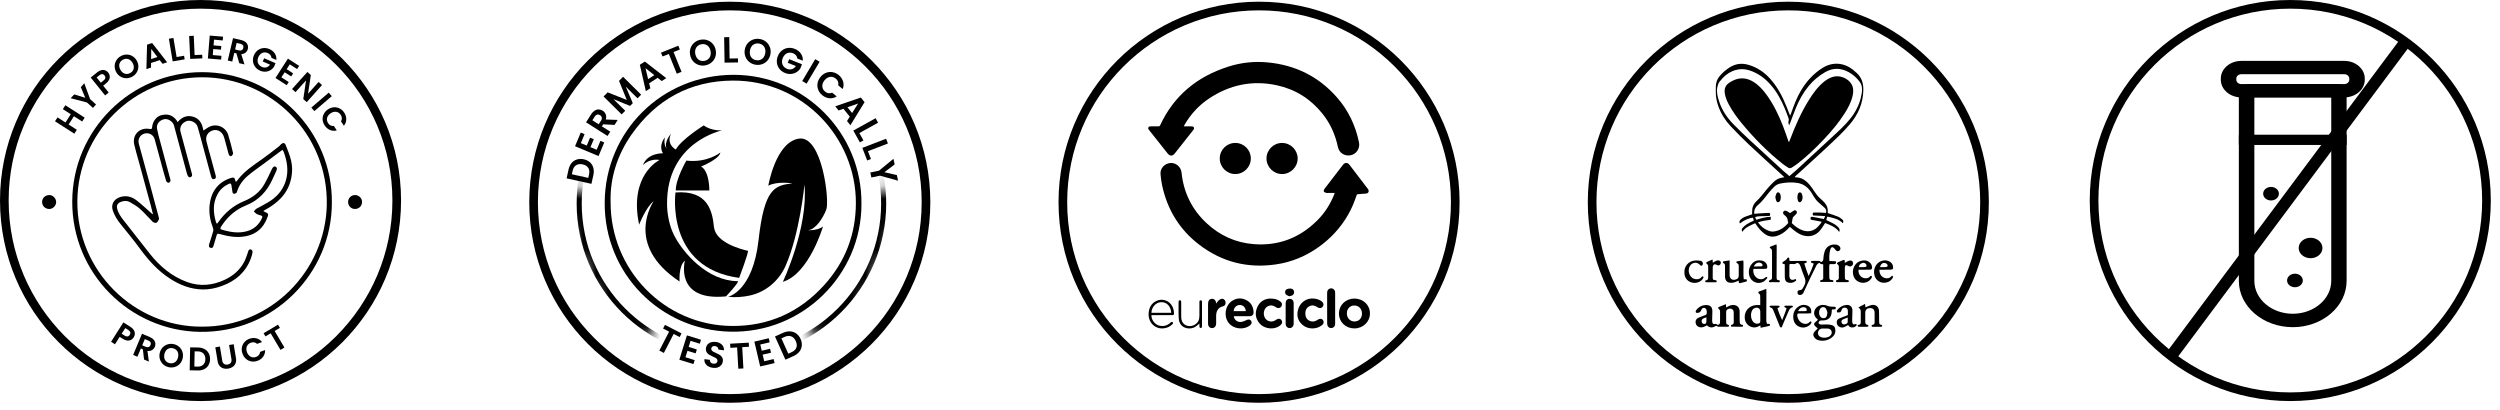 <svg width="195" height="32" viewBox="0 0 195 32" fill="none" xmlns="http://www.w3.org/2000/svg">
<path d="M113.51 15.774C113.51 24.226 106.659 31.078 98.207 31.078C89.755 31.078 82.903 24.226 82.903 15.774C82.903 7.322 89.755 0.47 98.207 0.47C106.659 0.47 113.51 7.322 113.51 15.774Z" stroke="black" stroke-width="0.675"/>
<path d="M104.091 15.051C103.924 15.051 103.761 15.051 103.599 15.051C103.555 15.051 103.508 15.062 103.469 15.049C103.394 15.024 103.287 15.002 103.261 14.948C103.235 14.893 103.27 14.783 103.315 14.725C103.79 14.097 104.271 13.474 104.753 12.853C104.898 12.664 105.113 12.663 105.257 12.853C105.737 13.476 106.213 14.103 106.69 14.729C106.748 14.804 106.781 14.89 106.738 14.983C106.694 15.077 106.605 15.095 106.51 15.101C106.307 15.114 106.104 15.126 105.902 15.148C105.87 15.151 105.824 15.194 105.814 15.227C105.643 15.757 105.429 16.267 105.151 16.75C104.577 17.75 103.815 18.581 102.88 19.252C101.87 19.977 100.748 20.446 99.519 20.624C97.318 20.945 95.313 20.44 93.545 19.09C92.007 17.915 91.052 16.355 90.646 14.462C90.586 14.18 90.55 13.89 90.522 13.602C90.476 13.148 90.818 12.758 91.286 12.714C91.711 12.675 92.116 13.016 92.16 13.452C92.317 15.011 92.964 16.333 94.107 17.401C95.142 18.369 96.375 18.931 97.791 19.042C99.717 19.193 101.365 18.561 102.734 17.205C103.324 16.622 103.762 15.933 104.07 15.162C104.08 15.138 104.088 15.115 104.096 15.091C104.098 15.085 104.096 15.076 104.094 15.053L104.091 15.051Z" fill="black"/>
<path d="M92.334 9.855C92.53 9.855 92.704 9.853 92.878 9.855C92.971 9.856 93.079 9.849 93.127 9.949C93.171 10.042 93.096 10.114 93.043 10.182C92.575 10.777 92.106 11.373 91.634 11.967C91.453 12.195 91.25 12.191 91.068 11.962C90.599 11.371 90.13 10.78 89.663 10.188C89.606 10.116 89.52 10.04 89.573 9.939C89.623 9.843 89.734 9.856 89.827 9.855C90.008 9.853 90.19 9.852 90.371 9.855C90.428 9.855 90.459 9.842 90.486 9.784C91.566 7.442 93.394 5.964 95.822 5.193C96.819 4.876 97.845 4.769 98.885 4.868C101.031 5.073 102.843 5.96 104.272 7.585C105.168 8.603 105.734 9.789 106.004 11.117C106.095 11.571 105.795 12.024 105.354 12.11C104.881 12.202 104.451 11.929 104.355 11.464C104.157 10.511 103.771 9.645 103.164 8.883C102.235 7.716 101.038 6.962 99.583 6.649C97.694 6.242 95.939 6.607 94.332 7.667C93.53 8.196 92.887 8.885 92.405 9.72C92.384 9.756 92.365 9.795 92.334 9.853V9.855Z" fill="black"/>
<path d="M100.002 11.15C100.669 11.15 101.214 11.693 101.218 12.36C101.221 13.021 100.667 13.577 100.006 13.576C99.334 13.576 98.783 13.027 98.787 12.358C98.789 11.691 99.334 11.149 100.002 11.149V11.15Z" fill="black"/>
<path d="M97.564 12.36C97.564 13.03 97.023 13.574 96.356 13.575C95.684 13.577 95.14 13.031 95.141 12.356C95.142 11.687 95.685 11.147 96.355 11.149C97.026 11.15 97.564 11.69 97.564 12.36V12.36Z" fill="black"/>
<path d="M104.437 24.456C104.437 23.797 104.962 23.289 105.642 23.289C106.329 23.288 106.856 23.791 106.857 24.447C106.857 25.102 106.317 25.62 105.636 25.617C104.957 25.614 104.437 25.112 104.437 24.456V24.456ZM106.234 24.461C106.236 24.099 105.986 23.83 105.645 23.829C105.299 23.827 105.056 24.079 105.055 24.442C105.054 24.802 105.308 25.073 105.646 25.076C105.992 25.078 106.233 24.826 106.234 24.461V24.461Z" fill="black"/>
<path d="M96.235 24.663C96.267 24.956 96.533 25.156 96.837 25.108C96.965 25.088 97.093 25.035 97.21 24.973C97.358 24.895 97.499 24.898 97.579 25.011C97.665 25.133 97.634 25.276 97.498 25.381C96.993 25.766 96.199 25.667 95.826 25.173C95.438 24.66 95.554 23.852 96.08 23.484C96.437 23.235 96.83 23.213 97.215 23.409C97.591 23.6 97.761 23.935 97.779 24.349C97.788 24.545 97.668 24.662 97.472 24.662C97.102 24.664 96.732 24.662 96.362 24.662C96.322 24.662 96.283 24.662 96.236 24.662L96.235 24.663ZM97.174 24.268C97.15 23.975 96.966 23.79 96.705 23.79C96.445 23.79 96.248 23.984 96.224 24.268H97.173H97.174Z" fill="black"/>
<path d="M99.08 23.286C99.421 23.29 99.677 23.352 99.891 23.538C99.978 23.612 100.012 23.707 99.982 23.821C99.953 23.929 99.881 23.996 99.775 24.022C99.672 24.048 99.584 24.009 99.501 23.949C99.32 23.82 99.124 23.782 98.916 23.874C98.613 24.006 98.486 24.428 98.645 24.755C98.791 25.056 99.144 25.164 99.451 25C99.498 24.974 99.542 24.941 99.588 24.912C99.718 24.83 99.863 24.85 99.949 24.962C100.036 25.076 100.023 25.217 99.915 25.325C99.492 25.746 98.676 25.709 98.258 25.236C97.926 24.861 97.867 24.424 98.064 23.968C98.266 23.504 98.651 23.3 99.082 23.285L99.08 23.286Z" fill="black"/>
<path d="M101.197 24.551C101.197 23.717 101.834 23.182 102.569 23.298C102.759 23.328 102.935 23.387 103.089 23.504C103.236 23.615 103.273 23.783 103.177 23.912C103.075 24.05 102.908 24.07 102.755 23.961C102.556 23.819 102.343 23.774 102.122 23.891C101.891 24.012 101.808 24.228 101.816 24.474C101.823 24.722 101.922 24.929 102.164 25.031C102.392 25.127 102.602 25.072 102.799 24.932C102.987 24.797 103.211 24.881 103.241 25.094C103.259 25.222 103.186 25.307 103.094 25.379C102.69 25.695 102.062 25.698 101.652 25.385C101.346 25.151 101.204 24.835 101.197 24.551V24.551Z" fill="black"/>
<path d="M104.142 24.047C104.142 24.456 104.143 24.866 104.141 25.276C104.141 25.419 104.057 25.531 103.929 25.573C103.801 25.616 103.659 25.579 103.583 25.461C103.544 25.402 103.519 25.321 103.519 25.249C103.514 24.444 103.514 23.639 103.516 22.834C103.516 22.634 103.656 22.489 103.833 22.491C104.014 22.493 104.141 22.636 104.142 22.839C104.142 23.242 104.142 23.645 104.142 24.047V24.047Z" fill="black"/>
<path d="M94.868 23.68C94.924 23.599 94.957 23.526 95.01 23.477C95.079 23.412 95.159 23.341 95.246 23.316C95.406 23.27 95.547 23.369 95.587 23.523C95.63 23.691 95.553 23.857 95.388 23.893C94.987 23.981 94.862 24.311 94.859 24.63C94.857 24.833 94.86 25.036 94.859 25.239C94.857 25.448 94.723 25.594 94.539 25.592C94.357 25.589 94.229 25.447 94.228 25.242C94.227 24.727 94.228 24.212 94.228 23.696C94.228 23.462 94.335 23.32 94.519 23.308C94.713 23.296 94.836 23.419 94.869 23.68H94.868Z" fill="black"/>
<path d="M89.817 24.583C89.783 24.931 90.092 25.331 90.443 25.404C90.768 25.473 91.052 25.392 91.298 25.169C91.306 25.161 91.313 25.154 91.322 25.146C91.371 25.102 91.424 25.087 91.474 25.142C91.523 25.195 91.495 25.242 91.453 25.284C91.247 25.49 90.999 25.602 90.707 25.617C90.023 25.651 89.496 25.074 89.603 24.322C89.66 23.914 89.867 23.599 90.262 23.447C90.829 23.23 91.407 23.564 91.544 24.179C91.561 24.26 91.57 24.343 91.575 24.427C91.584 24.549 91.552 24.582 91.425 24.582C90.932 24.584 90.438 24.582 89.945 24.582C89.902 24.582 89.859 24.582 89.817 24.582L89.817 24.583ZM91.353 24.397C91.339 23.96 91.057 23.55 90.563 23.569C90.14 23.586 89.818 23.984 89.814 24.397H91.353V24.397Z" fill="black"/>
<path d="M100.281 24.45C100.281 24.182 100.28 23.914 100.281 23.646C100.283 23.443 100.402 23.31 100.584 23.307C100.769 23.303 100.905 23.438 100.906 23.64C100.909 24.179 100.909 24.719 100.906 25.259C100.905 25.45 100.764 25.593 100.59 25.59C100.413 25.589 100.282 25.447 100.281 25.253C100.28 24.985 100.281 24.717 100.281 24.449V24.45Z" fill="black"/>
<path d="M93.556 25.236C93.418 25.341 93.296 25.473 93.144 25.542C92.7 25.742 91.998 25.581 91.945 24.861C91.913 24.421 91.933 23.976 91.93 23.534C91.93 23.469 91.958 23.418 92.034 23.422C92.114 23.425 92.133 23.482 92.133 23.55C92.133 23.946 92.129 24.341 92.135 24.737C92.138 24.967 92.207 25.173 92.405 25.314C92.81 25.603 93.436 25.354 93.531 24.866C93.546 24.788 93.554 24.708 93.554 24.628C93.556 24.273 93.555 23.918 93.554 23.562C93.554 23.492 93.563 23.424 93.652 23.423C93.739 23.421 93.757 23.485 93.757 23.558C93.757 24.189 93.757 24.82 93.757 25.451C93.757 25.518 93.743 25.581 93.66 25.581C93.575 25.581 93.554 25.521 93.555 25.447C93.556 25.371 93.555 25.296 93.555 25.237L93.556 25.236Z" fill="black"/>
<path d="M100.583 23.118C100.495 23.074 100.393 23.046 100.322 22.983C100.184 22.862 100.217 22.63 100.383 22.553C100.47 22.513 100.578 22.501 100.675 22.507C100.826 22.516 100.93 22.628 100.94 22.762C100.951 22.918 100.872 23.029 100.712 23.074C100.674 23.084 100.635 23.089 100.595 23.097L100.582 23.118H100.583Z" fill="black"/>
<path d="M154.793 15.774C154.793 24.226 147.941 31.078 139.489 31.078C131.037 31.078 124.186 24.226 124.186 15.774C124.186 7.322 131.037 0.47 139.489 0.47C147.941 0.47 154.793 7.322 154.793 15.774Z" stroke="black" stroke-width="0.675"/>
<path d="M134.035 8.299C134.245 8.89 134.579 9.407 135.006 9.859C135.462 10.341 135.927 10.816 136.41 11.271C137.235 12.048 138.077 12.806 138.912 13.572C138.997 13.651 139.082 13.73 139.181 13.821C139.116 13.835 139.077 13.846 139.037 13.851C138.766 13.88 138.538 14.004 138.348 14.19C138.146 14.389 137.945 14.594 137.768 14.815C137.523 15.12 137.288 15.431 136.999 15.7C136.767 15.916 136.656 16.194 136.667 16.515C136.669 16.585 136.667 16.653 136.667 16.715C136.476 16.78 136.308 16.834 136.142 16.897C135.991 16.954 135.855 17.036 135.744 17.157C135.668 17.24 135.66 17.327 135.71 17.43C136.045 17.168 136.446 16.992 136.73 16.984C136.754 17.056 136.779 17.132 136.802 17.2C136.596 17.306 136.406 17.391 136.231 17.501C136.114 17.576 136.01 17.679 135.916 17.785C135.845 17.865 135.832 17.968 135.905 18.08C136.151 17.709 136.54 17.585 136.903 17.408C136.951 17.478 136.989 17.531 137.025 17.584C137.186 17.821 137.375 18.033 137.602 18.21C137.908 18.451 138.245 18.521 138.62 18.396C138.925 18.295 139.185 18.124 139.409 17.897C139.474 17.831 139.539 17.765 139.61 17.694C139.666 17.742 139.71 17.781 139.755 17.819C140.001 18.024 140.249 18.226 140.558 18.336C141.1 18.527 141.598 18.398 141.948 17.996C142.075 17.85 142.172 17.677 142.282 17.516C142.308 17.478 142.332 17.439 142.362 17.393C142.772 17.56 143.184 17.703 143.459 18.093C143.521 17.946 143.486 17.847 143.41 17.754C143.279 17.594 143.107 17.49 142.927 17.397C142.77 17.316 142.611 17.241 142.447 17.162C142.475 17.07 142.501 16.987 142.53 16.895C142.975 16.992 143.41 17.075 143.747 17.411C143.804 17.286 143.787 17.189 143.701 17.12C143.596 17.036 143.486 16.948 143.363 16.898C143.111 16.795 142.85 16.716 142.566 16.617C142.566 16.579 142.563 16.531 142.566 16.485C142.582 16.22 142.484 15.996 142.312 15.804C142.212 15.694 142.104 15.592 141.993 15.494C141.814 15.336 141.665 15.155 141.536 14.953C141.409 14.754 141.272 14.558 141.118 14.378C140.887 14.107 140.606 13.901 140.24 13.846C140.16 13.834 140.08 13.829 139.976 13.819C140.018 13.772 140.042 13.741 140.071 13.715C140.894 12.962 141.723 12.216 142.537 11.455C143.139 10.892 143.744 10.332 144.281 9.702C144.939 8.931 145.321 8.057 145.34 7.033C145.35 6.518 145.222 6.058 144.831 5.699C144.731 5.607 144.63 5.514 144.523 5.431C143.796 4.869 142.927 4.818 142.165 5.293C141.445 5.743 140.895 6.357 140.465 7.081C140.14 7.629 139.922 8.225 139.711 8.824C139.689 8.885 139.663 8.945 139.63 9.028C139.52 8.749 139.425 8.5 139.325 8.254C139.012 7.479 138.621 6.75 138.056 6.126C137.601 5.624 137.058 5.258 136.402 5.063C135.87 4.905 135.372 4.961 134.903 5.263C134.607 5.454 134.341 5.681 134.118 5.954C133.927 6.186 133.842 6.462 133.833 6.761C133.828 6.909 133.831 7.058 133.832 7.206C133.833 7.583 133.909 7.947 134.036 8.301L134.035 8.299ZM140.211 14.268C140.703 14.353 141.048 14.638 141.305 15.049C141.415 15.225 141.512 15.411 141.641 15.572C141.762 15.723 141.916 15.847 142.058 15.979C142.149 16.064 142.252 16.137 142.337 16.226C142.437 16.33 142.475 16.456 142.424 16.606C142.242 16.595 142.066 16.582 141.889 16.575C141.777 16.57 141.664 16.571 141.551 16.575C141.374 16.582 141.362 16.605 141.417 16.805C141.72 16.82 142.026 16.836 142.367 16.854C142.323 16.948 142.292 17.014 142.257 17.089C142.105 17.056 141.963 17.023 141.82 16.995C141.68 16.967 141.541 16.944 141.401 16.92C141.244 16.893 141.208 16.928 141.226 17.085C141.228 17.102 141.241 17.117 141.25 17.137C141.521 17.187 141.793 17.239 142.086 17.294C142.058 17.351 142.049 17.391 142.024 17.418C141.898 17.558 141.786 17.72 141.636 17.829C141.33 18.054 140.983 18.089 140.621 17.971C140.279 17.859 140.008 17.643 139.758 17.401C139.781 17.266 139.797 17.137 139.827 17.012C139.838 16.966 139.876 16.923 139.909 16.886C139.976 16.812 140.059 16.751 140.118 16.671C140.179 16.587 140.167 16.5 140.109 16.443C140.041 16.375 139.967 16.396 139.897 16.437C139.806 16.492 139.72 16.554 139.62 16.621C139.556 16.579 139.486 16.526 139.411 16.483C139.285 16.413 139.173 16.418 139.117 16.49C139.052 16.575 139.064 16.691 139.191 16.782C139.353 16.898 139.441 17.037 139.445 17.234C139.446 17.28 139.471 17.325 139.488 17.383C139.177 17.755 138.797 18.023 138.294 18.063C138.17 18.073 138.034 18.032 137.915 17.985C137.593 17.858 137.339 17.642 137.118 17.344C137.446 17.23 137.771 17.187 138.112 17.142C138.115 17.068 138.119 17.001 138.123 16.91C137.727 16.92 137.366 17.023 136.992 17.142C136.962 17.079 136.931 17.017 136.897 16.947C137.01 16.882 137.128 16.874 137.242 16.868C137.455 16.856 137.669 16.857 137.882 16.85C137.939 16.849 137.997 16.842 138.049 16.839C138.095 16.628 138.085 16.601 137.901 16.607C137.593 16.617 137.287 16.643 136.98 16.664C136.934 16.666 136.889 16.676 136.833 16.684C136.81 16.494 136.847 16.331 136.948 16.185C136.991 16.122 137.041 16.06 137.099 16.011C137.439 15.727 137.7 15.375 137.969 15.027C138.092 14.869 138.236 14.726 138.375 14.58C138.514 14.434 138.691 14.347 138.886 14.31C139.325 14.227 139.766 14.194 140.212 14.27L140.211 14.268ZM133.951 6.796C133.982 6.654 134.026 6.501 134.113 6.389C134.431 5.973 134.818 5.637 135.331 5.476C135.699 5.361 136.067 5.367 136.434 5.482C137.118 5.696 137.67 6.103 138.133 6.639C138.603 7.183 138.94 7.808 139.216 8.468C139.317 8.708 139.404 8.954 139.498 9.198C139.526 9.27 139.536 9.34 139.512 9.42C139.481 9.528 139.495 9.64 139.551 9.772C139.585 9.696 139.611 9.645 139.632 9.592C139.779 9.204 139.919 8.813 140.075 8.429C140.331 7.799 140.66 7.21 141.097 6.686C141.449 6.264 141.867 5.918 142.343 5.638C142.964 5.272 143.581 5.29 144.202 5.628C144.536 5.81 144.811 6.063 145.041 6.361C145.248 6.626 145.269 6.942 145.219 7.261C145.127 7.848 144.917 8.392 144.588 8.89C144.225 9.442 143.759 9.897 143.281 10.342C142.231 11.321 141.174 12.293 140.118 13.266C139.944 13.425 139.76 13.574 139.571 13.736C139.402 13.591 139.237 13.457 139.08 13.314C138.227 12.532 137.373 11.752 136.525 10.965C136.082 10.553 135.642 10.137 135.22 9.704C134.71 9.181 134.303 8.586 134.081 7.879C133.97 7.526 133.872 7.169 133.951 6.797V6.796Z" fill="black"/>
<path d="M142.785 19.395C142.854 19.259 142.938 19.242 143.051 19.349C143.107 19.401 143.15 19.467 143.201 19.524C143.279 19.61 143.379 19.618 143.47 19.549C143.575 19.47 143.584 19.328 143.489 19.22C143.401 19.121 143.284 19.083 143.156 19.073C142.765 19.045 142.439 19.248 142.319 19.623C142.262 19.801 142.23 19.993 142.223 20.18C142.217 20.332 142.162 20.411 142.035 20.438C141.986 20.404 141.946 20.355 141.905 20.353C141.71 20.345 141.514 20.346 141.318 20.353C141.291 20.354 141.256 20.396 141.242 20.428C141.236 20.439 141.275 20.482 141.301 20.496C141.351 20.521 141.406 20.535 141.473 20.559C141.364 20.89 141.236 21.193 141.071 21.529C140.937 21.185 140.831 20.876 140.733 20.552C140.796 20.528 140.848 20.515 140.892 20.489C140.912 20.479 140.93 20.442 140.928 20.42C140.925 20.397 140.901 20.369 140.878 20.358C140.854 20.346 140.82 20.35 140.791 20.35C140.437 20.352 140.083 20.356 139.729 20.357C139.678 20.357 139.628 20.348 139.576 20.343C139.573 20.27 139.576 20.216 139.566 20.165C139.56 20.135 139.534 20.095 139.509 20.088C139.484 20.081 139.441 20.102 139.421 20.124C139.385 20.163 139.37 20.222 139.33 20.254C139.254 20.317 139.164 20.364 139.085 20.424C139.052 20.449 139.031 20.49 139.005 20.524C139.041 20.547 139.076 20.574 139.114 20.591C139.139 20.603 139.17 20.602 139.212 20.61C139.212 20.905 139.211 21.194 139.213 21.484C139.213 21.579 139.215 21.675 139.231 21.767C139.255 21.907 139.339 22.004 139.48 22.04C139.667 22.088 139.845 22.066 140.007 21.955C140.059 21.92 140.136 21.878 140.094 21.803C140.056 21.734 139.994 21.788 139.938 21.806C139.729 21.876 139.593 21.78 139.574 21.555C139.572 21.532 139.57 21.508 139.57 21.484C139.57 21.223 139.569 20.962 139.57 20.701C139.57 20.668 139.582 20.634 139.587 20.61C139.778 20.543 139.993 20.678 140.15 20.506C140.357 20.519 140.401 20.669 140.451 20.808C140.55 21.075 140.629 21.35 140.744 21.609C140.863 21.875 140.841 22.113 140.69 22.351C140.658 22.401 140.63 22.454 140.601 22.505C140.557 22.582 140.498 22.623 140.402 22.627C140.243 22.633 140.189 22.704 140.206 22.853C140.22 22.973 140.318 23.03 140.459 23.003C140.577 22.98 140.638 22.898 140.685 22.796C140.837 22.462 140.989 22.127 141.147 21.795C141.314 21.442 141.49 21.093 141.662 20.741C141.719 20.627 141.791 20.529 141.95 20.496C141.972 20.646 142.114 20.577 142.212 20.625C142.212 20.984 142.212 21.34 142.212 21.695C142.212 21.789 142.154 21.833 142.067 21.844C141.987 21.855 141.947 21.89 141.982 21.99H142.992C143.017 21.902 143.003 21.85 142.91 21.846C142.681 21.837 142.691 21.76 142.686 21.586C142.677 21.301 142.681 21.017 142.682 20.732C142.682 20.693 142.696 20.654 142.707 20.601C142.833 20.601 142.951 20.604 143.069 20.6C143.167 20.597 143.217 20.547 143.215 20.462C143.212 20.364 143.138 20.373 143.074 20.371C142.951 20.366 142.829 20.363 142.694 20.36C142.674 20.032 142.679 19.726 142.774 19.428C142.777 19.417 142.783 19.406 142.787 19.395L142.785 19.395Z" fill="black"/>
<path d="M135.863 25.327C135.745 25.316 135.704 25.239 135.701 25.132C135.698 25.061 135.694 24.99 135.694 24.919C135.693 24.706 135.699 24.491 135.692 24.278C135.682 23.994 135.51 23.811 135.247 23.792C135.095 23.781 134.952 23.813 134.82 23.889C134.767 23.92 134.712 23.948 134.649 23.984C134.636 23.887 134.626 23.815 134.614 23.724C134.419 23.804 134.26 23.867 134.102 23.934C133.996 23.98 133.982 24.029 134.07 24.101C134.15 24.167 134.165 24.243 134.165 24.336C134.163 24.585 134.165 24.834 134.163 25.083C134.163 25.125 134.163 25.167 134.155 25.208C134.134 25.305 133.981 25.381 133.924 25.312C133.866 25.243 133.819 25.262 133.755 25.271C133.638 25.288 133.576 25.243 133.557 25.123C133.545 25.048 133.547 24.97 133.549 24.893C133.553 24.674 133.567 24.454 133.563 24.235C133.558 23.969 133.413 23.815 133.147 23.797C132.817 23.775 132.546 23.904 132.332 24.152C132.305 24.182 132.285 24.221 132.272 24.26C132.241 24.355 132.284 24.408 132.385 24.408C132.545 24.408 132.655 24.326 132.709 24.167C132.76 24.018 132.923 23.962 133.033 24.062C133.147 24.167 133.128 24.309 133.124 24.445C133.12 24.557 133.029 24.569 132.955 24.598C132.79 24.663 132.618 24.716 132.459 24.794C132.292 24.876 132.232 25.018 132.26 25.192C132.289 25.363 132.4 25.479 132.567 25.521C132.708 25.558 132.838 25.525 132.964 25.467C133.022 25.44 133.078 25.408 133.136 25.378C133.384 25.617 133.635 25.555 133.861 25.409C133.926 25.441 133.973 25.483 134.021 25.484C134.263 25.491 134.507 25.487 134.75 25.486C134.799 25.486 134.85 25.485 134.859 25.422C134.867 25.363 134.831 25.336 134.777 25.326C134.687 25.311 134.644 25.255 134.643 25.166C134.64 24.887 134.635 24.608 134.639 24.33C134.641 24.204 134.719 24.122 134.84 24.088C135.056 24.027 135.224 24.144 135.23 24.369C135.238 24.618 135.231 24.867 135.233 25.116C135.234 25.223 135.206 25.304 135.089 25.328C135.009 25.344 135.001 25.395 135.027 25.463C135.043 25.469 135.059 25.481 135.075 25.481C135.336 25.483 135.597 25.484 135.857 25.485C135.908 25.485 135.956 25.478 135.957 25.413C135.959 25.352 135.919 25.331 135.866 25.326L135.863 25.327ZM133.096 25.102C133.086 25.214 133.038 25.26 132.948 25.269C132.849 25.278 132.763 25.217 132.737 25.119C132.706 25.01 132.745 24.901 132.847 24.847C132.917 24.809 132.997 24.789 133.099 24.752C133.099 24.892 133.106 24.998 133.097 25.102H133.096Z" fill="black"/>
<path d="M137.83 25.259C137.76 25.117 137.77 24.967 137.77 24.821C137.77 24.133 137.776 23.445 137.779 22.756C137.779 22.695 137.775 22.632 137.771 22.53C137.552 22.609 137.374 22.67 137.199 22.739C137.13 22.767 137.13 22.818 137.183 22.88C137.224 22.928 137.29 22.978 137.292 23.03C137.304 23.282 137.298 23.535 137.298 23.795C137.173 23.795 137.067 23.788 136.962 23.797C136.426 23.842 136.058 24.261 136.088 24.796C136.12 25.402 136.751 25.724 137.217 25.425C137.243 25.409 137.273 25.397 137.307 25.381C137.316 25.452 137.323 25.506 137.331 25.566C137.562 25.517 137.777 25.478 137.987 25.423C138.073 25.401 138.084 25.331 138.029 25.26H137.83V25.259ZM137.304 24.671C137.304 24.796 137.307 24.92 137.303 25.044C137.3 25.171 137.277 25.196 137.159 25.233C137.001 25.283 136.842 25.224 136.724 25.072C136.548 24.847 136.528 24.418 136.685 24.182C136.715 24.139 136.749 24.09 136.793 24.067C136.858 24.031 136.934 24 137.006 23.996C137.167 23.987 137.291 24.102 137.301 24.263C137.309 24.398 137.302 24.535 137.302 24.671H137.303L137.304 24.671Z" fill="black"/>
<path d="M143.045 23.924C142.847 23.928 142.657 23.91 142.472 23.829C142.389 23.792 142.288 23.785 142.194 23.784C141.9 23.78 141.633 23.96 141.54 24.218C141.448 24.472 141.521 24.694 141.769 24.907C141.773 24.91 141.776 24.916 141.796 24.948C141.729 25.009 141.667 25.071 141.599 25.126C141.478 25.227 141.463 25.303 141.567 25.423C141.629 25.493 141.707 25.546 141.786 25.614C141.709 25.692 141.631 25.772 141.552 25.853C141.412 25.998 141.401 26.15 141.516 26.316C141.601 26.44 141.724 26.511 141.866 26.544C142.241 26.632 142.584 26.553 142.888 26.319C143.049 26.194 143.158 26.027 143.159 25.82C143.159 25.589 143.118 25.438 142.883 25.358C142.768 25.319 142.639 25.315 142.515 25.309C142.379 25.303 142.243 25.315 142.106 25.315C142.053 25.315 141.998 25.311 141.949 25.294C141.843 25.259 141.82 25.175 141.883 25.085C141.94 25.003 142.019 24.99 142.116 24.994C142.598 25.013 142.863 24.762 142.876 24.284C142.877 24.238 142.884 24.193 142.888 24.141C142.991 24.134 143.083 24.128 143.17 24.123C143.21 23.946 143.197 23.921 143.046 23.924L143.045 23.924ZM142.108 25.627C142.184 25.622 142.262 25.627 142.339 25.627C142.422 25.627 142.505 25.618 142.586 25.629C142.708 25.645 142.81 25.697 142.857 25.826C142.906 25.959 142.866 26.07 142.778 26.167C142.598 26.368 142.138 26.403 141.925 26.235C141.815 26.148 141.773 26.007 141.817 25.87C141.862 25.725 141.964 25.637 142.109 25.627H142.108ZM142.493 24.628C142.462 24.732 142.395 24.8 142.282 24.815C142.161 24.831 142.061 24.794 141.987 24.697C141.862 24.534 141.858 24.247 141.976 24.081C142.095 23.913 142.329 23.91 142.433 24.087C142.49 24.184 142.512 24.303 142.541 24.389C142.521 24.491 142.513 24.561 142.493 24.628V24.628Z" fill="black"/>
<path d="M146.726 25.334C146.613 25.325 146.58 25.249 146.576 25.151C146.572 25.092 146.572 25.033 146.571 24.973C146.569 24.73 146.575 24.487 146.562 24.244C146.544 23.919 146.297 23.727 145.978 23.792C145.852 23.818 145.734 23.88 145.612 23.925C145.577 23.938 145.541 23.951 145.503 23.965C145.493 23.878 145.485 23.807 145.473 23.7C145.297 23.821 145.117 23.859 144.954 23.999C145.177 24.109 145.138 24.291 145.139 24.46C145.14 24.679 145.134 24.898 145.138 25.118C145.14 25.24 145.114 25.327 144.972 25.337C144.918 25.341 144.878 25.38 144.898 25.434C144.908 25.461 144.96 25.488 144.994 25.488C145.202 25.493 145.41 25.49 145.617 25.488C145.651 25.488 145.685 25.477 145.716 25.472C145.744 25.406 145.737 25.351 145.668 25.341C145.509 25.32 145.49 25.212 145.49 25.084C145.49 24.853 145.488 24.621 145.491 24.39C145.494 24.16 145.626 24.036 145.863 24.031C146.083 24.026 146.212 24.147 146.219 24.382C146.226 24.631 146.219 24.88 146.221 25.13C146.221 25.235 146.196 25.318 146.073 25.333C146.02 25.339 145.98 25.363 145.985 25.423C145.992 25.503 146.057 25.489 146.107 25.489C146.302 25.491 146.498 25.489 146.694 25.489C146.711 25.489 146.732 25.494 146.747 25.487C146.775 25.472 146.824 25.444 146.821 25.432C146.814 25.398 146.785 25.369 146.761 25.34C146.756 25.333 146.739 25.333 146.727 25.332L146.726 25.334Z" fill="black"/>
<path d="M134.551 21.568C134.559 21.904 134.73 22.069 135.067 22.06C135.16 22.057 135.254 22.032 135.343 22.003C135.432 21.975 135.515 21.928 135.608 21.886C135.613 21.916 135.617 21.939 135.62 21.961C135.643 22.102 135.655 22.108 135.79 22.069C135.91 22.034 136.031 22.008 136.152 21.977C136.276 21.944 136.282 21.93 136.229 21.782H136.014C136.005 21.683 135.99 21.596 135.99 21.508C135.988 21.158 135.991 20.808 135.991 20.457C135.991 20.413 135.981 20.369 135.974 20.316C135.812 20.337 135.666 20.354 135.521 20.377C135.485 20.383 135.453 20.413 135.419 20.432C135.444 20.466 135.462 20.52 135.496 20.533C135.607 20.576 135.623 20.659 135.622 20.761C135.619 20.998 135.622 21.236 135.621 21.473C135.62 21.671 135.555 21.756 135.371 21.806C135.105 21.878 134.925 21.748 134.91 21.475C134.908 21.439 134.908 21.403 134.908 21.368C134.908 21.077 134.909 20.786 134.91 20.496C134.91 20.443 134.91 20.392 134.91 20.31C134.735 20.336 134.589 20.356 134.444 20.381C134.42 20.385 134.384 20.414 134.384 20.432C134.384 20.462 134.401 20.511 134.423 20.519C134.553 20.568 134.552 20.675 134.55 20.784C134.55 20.862 134.55 20.939 134.55 21.016C134.55 21.2 134.547 21.384 134.551 21.568V21.568Z" fill="black"/>
<path d="M144.538 21.376C144.599 21.752 144.841 21.992 145.216 22.051C145.518 22.098 145.851 21.935 145.983 21.677C146.008 21.629 146.039 21.578 145.985 21.533C145.925 21.484 145.889 21.532 145.853 21.573C145.77 21.67 145.659 21.704 145.536 21.706C145.19 21.712 144.929 21.422 144.963 21.04C145.036 21.04 145.101 21.04 145.164 21.04C145.39 21.038 145.615 21.041 145.84 21.033C145.99 21.027 146.025 20.981 146.017 20.83C146.01 20.714 145.968 20.612 145.891 20.525C145.704 20.315 145.462 20.281 145.207 20.332C144.749 20.425 144.459 20.887 144.539 21.376H144.538ZM145.57 20.641C145.617 20.745 145.586 20.822 145.473 20.83C145.317 20.843 145.158 20.833 144.982 20.833C145.02 20.642 145.131 20.548 145.289 20.508C145.405 20.479 145.526 20.542 145.571 20.641H145.57Z" fill="black"/>
<path d="M147.623 21.526C147.57 21.492 147.535 21.53 147.505 21.569C147.389 21.72 147.108 21.749 146.913 21.643C146.689 21.519 146.597 21.321 146.591 21.039C146.669 21.039 146.727 21.039 146.784 21.039C147.015 21.038 147.247 21.041 147.478 21.032C147.637 21.027 147.673 20.979 147.661 20.819C147.645 20.617 147.537 20.477 147.361 20.387C147.015 20.209 146.551 20.344 146.33 20.689C146.175 20.932 146.137 21.197 146.208 21.474C146.315 21.896 146.71 22.128 147.138 22.035C147.361 21.986 147.526 21.865 147.636 21.668C147.664 21.619 147.681 21.564 147.622 21.526H147.623ZM146.986 20.507C147.055 20.512 147.138 20.549 147.185 20.599C147.284 20.703 147.238 20.822 147.096 20.833C146.945 20.846 146.793 20.836 146.64 20.836C146.679 20.63 146.816 20.496 146.986 20.508V20.507Z" fill="black"/>
<path d="M144.742 25.275C144.727 25.273 144.71 25.29 144.693 25.293C144.564 25.32 144.505 25.283 144.48 25.15C144.468 25.081 144.469 25.009 144.47 24.938C144.475 24.695 144.491 24.452 144.489 24.21C144.486 23.935 144.305 23.765 144.032 23.784C143.754 23.804 143.523 23.934 143.339 24.141C143.284 24.203 143.247 24.279 143.298 24.364C143.521 24.396 143.59 24.358 143.648 24.172C143.687 24.047 143.77 23.988 143.898 23.996C144.025 24.004 144.117 24.075 144.13 24.199C144.142 24.322 144.132 24.446 144.132 24.575C144.06 24.604 143.994 24.631 143.929 24.657C143.775 24.716 143.619 24.771 143.467 24.837C143.323 24.901 143.252 25.013 143.267 25.178C143.282 25.344 143.369 25.452 143.517 25.514C143.651 25.571 143.783 25.555 143.91 25.486C143.987 25.445 144.064 25.405 144.157 25.355C144.19 25.397 144.21 25.436 144.241 25.462C144.405 25.598 144.688 25.556 144.807 25.378C144.821 25.358 144.828 25.319 144.817 25.301C144.806 25.282 144.769 25.277 144.742 25.274V25.275ZM144.121 25.108C144.112 25.233 144.008 25.265 143.913 25.293C143.821 25.32 143.737 25.297 143.676 25.219C143.602 25.125 143.618 24.987 143.725 24.929C143.841 24.867 143.97 24.828 144.122 24.767C144.122 24.911 144.127 25.01 144.121 25.108V25.108Z" fill="black"/>
<path d="M136.966 20.97C137.204 20.97 137.441 20.972 137.678 20.969C137.822 20.967 137.853 20.928 137.846 20.785C137.836 20.579 137.679 20.387 137.451 20.335C137.149 20.265 136.873 20.324 136.657 20.565C136.468 20.775 136.393 21.03 136.412 21.305C136.454 21.904 137.01 22.239 137.534 21.979C137.64 21.926 137.723 21.823 137.81 21.737C137.848 21.699 137.872 21.635 137.808 21.602C137.783 21.588 137.719 21.615 137.692 21.642C137.594 21.741 137.481 21.782 137.341 21.78C136.966 21.775 136.687 21.372 136.769 20.97C136.839 20.97 136.903 20.97 136.967 20.97H136.966ZM137.293 20.493C137.35 20.506 137.413 20.547 137.448 20.594C137.522 20.694 137.48 20.776 137.354 20.781C137.175 20.789 136.995 20.783 136.792 20.783C136.914 20.545 137.089 20.447 137.293 20.493Z" fill="black"/>
<path d="M141.233 25.057C141.202 25.081 141.171 25.1 141.147 25.124C141.003 25.276 140.83 25.293 140.64 25.23C140.378 25.143 140.171 24.83 140.186 24.551C140.191 24.458 140.248 24.45 140.319 24.451C140.556 24.451 140.793 24.452 141.03 24.449C141.111 24.449 141.191 24.437 141.267 24.431C141.322 24.104 141.189 23.888 140.895 23.809C140.634 23.738 140.402 23.802 140.199 23.973C139.954 24.18 139.857 24.458 139.873 24.766C139.892 25.131 140.079 25.458 140.526 25.539C140.792 25.587 141.116 25.454 141.257 25.234C141.294 25.177 141.331 25.121 141.233 25.057ZM140.778 23.98C140.816 23.992 140.865 24.009 140.882 24.04C140.912 24.092 140.935 24.157 140.933 24.215C140.932 24.235 140.846 24.264 140.799 24.267C140.651 24.274 140.503 24.271 140.355 24.271C140.327 24.271 140.298 24.267 140.253 24.263C140.367 24.023 140.577 23.916 140.778 23.981V23.98Z" fill="black"/>
<path d="M138.039 21.859C138.008 21.872 137.974 21.913 137.97 21.944C137.964 22.007 138.02 22.016 138.069 22.015C138.14 22.014 138.211 22.006 138.282 22.006C138.424 22.007 138.566 22.013 138.708 22.015C138.762 22.016 138.82 22.02 138.829 21.944C138.837 21.88 138.785 21.869 138.74 21.854C138.724 21.849 138.705 21.846 138.688 21.844C138.617 21.836 138.586 21.791 138.58 21.725C138.576 21.678 138.574 21.63 138.574 21.583C138.576 20.795 138.58 20.008 138.582 19.22C138.582 19.175 138.573 19.129 138.565 19.056C138.396 19.12 138.243 19.173 138.092 19.236C138.027 19.264 138.026 19.329 138.084 19.36C138.203 19.425 138.219 19.523 138.218 19.644C138.215 20.295 138.218 20.947 138.217 21.598C138.217 21.786 138.214 21.783 138.039 21.857V21.859Z" fill="black"/>
<path d="M143.375 22.005C143.589 22.005 143.801 22.005 144.015 22.005C144.062 22.005 144.111 22.012 144.156 22.001C144.182 21.994 144.217 21.958 144.217 21.934C144.217 21.908 144.189 21.875 144.164 21.855C144.149 21.843 144.119 21.849 144.095 21.846C143.929 21.819 143.903 21.799 143.899 21.631C143.892 21.382 143.895 21.134 143.897 20.885C143.897 20.85 143.903 20.814 143.912 20.78C143.937 20.684 143.975 20.663 144.066 20.695C144.116 20.713 144.161 20.745 144.21 20.765C144.308 20.803 144.397 20.78 144.472 20.71C144.541 20.646 144.56 20.533 144.524 20.446C144.488 20.36 144.403 20.304 144.293 20.32C144.214 20.332 144.138 20.37 144.064 20.403C144.013 20.426 143.968 20.462 143.902 20.505C143.893 20.417 143.887 20.355 143.878 20.271C143.827 20.278 143.79 20.276 143.759 20.288C143.633 20.339 143.509 20.394 143.384 20.447C143.259 20.501 143.247 20.546 143.347 20.632C143.401 20.68 143.43 20.731 143.43 20.799C143.43 21.09 143.43 21.38 143.428 21.67C143.428 21.762 143.392 21.831 143.29 21.845C143.237 21.853 143.199 21.874 143.204 21.935C143.209 22.013 143.272 22.001 143.323 22.006C143.341 22.008 143.358 22.006 143.376 22.006L143.375 22.005Z" fill="black"/>
<path d="M132.763 21.819C132.81 21.768 132.846 21.705 132.874 21.641C132.883 21.621 132.856 21.575 132.834 21.556C132.821 21.545 132.781 21.56 132.757 21.571C132.742 21.577 132.734 21.597 132.723 21.611C132.526 21.857 132.155 21.8 131.983 21.665C131.702 21.444 131.634 20.994 131.843 20.705C131.991 20.5 132.293 20.405 132.528 20.602C132.564 20.633 132.596 20.669 132.633 20.698C132.704 20.751 132.767 20.734 132.803 20.655C132.862 20.529 132.801 20.378 132.661 20.348C132.536 20.322 132.403 20.314 132.274 20.316C131.667 20.329 131.359 20.83 131.385 21.226C131.385 21.25 131.385 21.274 131.385 21.298C131.391 21.622 131.573 21.891 131.861 22.005C132.179 22.13 132.549 22.056 132.762 21.82L132.763 21.819Z" fill="black"/>
<path d="M139.767 23.84C139.614 23.835 139.46 23.837 139.305 23.84C139.267 23.84 139.228 23.848 139.195 23.852C139.134 24.014 139.303 23.965 139.35 24.048C139.269 24.346 139.14 24.639 139.006 24.974C138.856 24.64 138.727 24.347 138.641 24.028C138.679 24.012 138.704 23.997 138.731 23.99C138.783 23.977 138.831 23.951 138.808 23.897C138.795 23.867 138.737 23.842 138.699 23.84C138.504 23.835 138.308 23.835 138.112 23.84C138.08 23.841 138.048 23.874 138.015 23.893C138.036 23.923 138.054 23.977 138.078 23.981C138.237 24.002 138.286 24.121 138.335 24.244C138.493 24.64 138.65 25.036 138.811 25.43C138.83 25.474 138.865 25.533 138.903 25.543C138.978 25.563 138.994 25.485 139.016 25.432C139.051 25.351 139.081 25.267 139.116 25.186C139.242 24.892 139.364 24.597 139.496 24.307C139.562 24.164 139.617 24.005 139.809 23.973C139.827 23.97 139.852 23.912 139.846 23.889C139.839 23.866 139.795 23.841 139.767 23.84L139.767 23.84Z" fill="black"/>
<path d="M133.058 22.01C133.075 22.021 133.104 22.015 133.127 22.015C133.334 22.015 133.541 22.017 133.748 22.015C133.809 22.015 133.895 22.038 133.905 21.945C133.915 21.85 133.824 21.86 133.765 21.849C133.603 21.817 133.593 21.811 133.592 21.644C133.589 21.389 133.591 21.135 133.593 20.88C133.593 20.834 133.598 20.784 133.614 20.741C133.656 20.622 133.735 20.588 133.849 20.635C133.887 20.651 133.922 20.676 133.961 20.69C134.042 20.717 134.114 20.698 134.169 20.633C134.216 20.576 134.241 20.511 134.213 20.436C134.182 20.354 134.123 20.317 134.037 20.312C133.931 20.305 133.839 20.34 133.754 20.397C133.707 20.427 133.66 20.458 133.602 20.497C133.594 20.406 133.588 20.343 133.578 20.237C133.421 20.308 133.292 20.363 133.167 20.423C133.064 20.473 133.054 20.522 133.144 20.589C133.222 20.647 133.239 20.715 133.238 20.803C133.235 21.046 133.235 21.289 133.238 21.531C133.24 21.686 133.264 21.848 133.04 21.873C133.022 21.875 132.99 21.92 132.995 21.937C133.003 21.966 133.031 21.993 133.057 22.01H133.058Z" fill="black"/>
<path d="M134.858 8.165C135.127 8.67 135.46 9.132 135.821 9.573C136.779 10.743 137.837 11.813 139.019 12.759C139.162 12.873 139.318 12.971 139.471 13.073C139.564 13.136 139.662 13.134 139.755 13.073C139.894 12.982 140.037 12.895 140.168 12.795C140.914 12.223 141.592 11.576 142.237 10.894C142.837 10.26 143.403 9.596 143.873 8.857C144.147 8.426 144.393 7.979 144.505 7.472C144.577 7.15 144.582 6.834 144.404 6.541C144.142 6.111 143.53 5.862 143.039 5.977C142.761 6.041 142.52 6.178 142.299 6.353C141.809 6.744 141.445 7.241 141.116 7.765C140.491 8.759 140.024 9.829 139.609 10.924C139.591 10.972 139.571 11.018 139.551 11.065L139.516 11.061C139.501 11.023 139.486 10.985 139.473 10.947C139.341 10.578 139.219 10.206 139.077 9.842C138.746 8.994 138.353 8.176 137.822 7.433C137.523 7.015 137.184 6.635 136.737 6.367C136.384 6.155 136.006 6.061 135.594 6.141C135.339 6.191 135.115 6.306 134.896 6.444C134.595 6.634 134.487 6.902 134.53 7.248C134.572 7.578 134.702 7.876 134.856 8.165H134.858Z" fill="black"/>
<path d="M138.567 15.086C138.519 15.169 138.505 15.272 138.474 15.373C138.501 15.479 138.512 15.588 138.557 15.681C138.619 15.807 138.742 15.806 138.826 15.693C138.929 15.555 138.929 15.224 138.826 15.083C138.746 14.975 138.635 14.969 138.567 15.086Z" fill="black"/>
<path d="M140.398 15.775C140.454 15.763 140.516 15.698 140.545 15.641C140.624 15.48 140.615 15.31 140.551 15.143C140.522 15.069 140.48 15.003 140.387 15.006C140.297 15.01 140.25 15.078 140.229 15.152C140.206 15.23 140.206 15.315 140.195 15.403C140.206 15.48 140.21 15.563 140.234 15.641C140.258 15.716 140.316 15.792 140.398 15.775V15.775Z" fill="black"/>
<path d="M72.228 15.774C72.228 24.226 65.376 31.078 56.924 31.078C48.472 31.078 41.62 24.226 41.62 15.774C41.62 7.322 48.472 0.47 56.924 0.47C65.376 0.47 72.228 7.322 72.228 15.774Z" stroke="black" stroke-width="0.675"/>
<mask id="mask0_251_2" style="mask-type:alpha" maskUnits="userSpaceOnUse" x="42" y="14" width="10" height="16">
<path d="M42.898 14.576L50.441 15.387L51.09 25.283L49.062 29.176L42.898 14.576Z" fill="#D9D9D9"/>
</mask>
<g mask="url(#mask0_251_2)">
<circle cx="56.984" cy="15.869" r="11.807" stroke="black" stroke-width="0.396"/>
</g>
<mask id="mask1_251_2" style="mask-type:alpha" maskUnits="userSpaceOnUse" x="63" y="14" width="9" height="16">
<path d="M71.207 14.576L63.663 15.387L63.014 25.283L65.042 29.176L71.207 14.576Z" fill="#D9D9D9"/>
</mask>
<g mask="url(#mask1_251_2)">
<circle cx="12.005" cy="12.005" r="11.807" transform="matrix(-1 0 0 1 69.124 3.864)" stroke="black" stroke-width="0.396"/>
</g>
<path d="M44.579 12.722C44.688 12.588 44.834 12.49 44.999 12.439C45.175 12.387 45.361 12.383 45.539 12.426C45.719 12.461 45.886 12.544 46.023 12.665C46.149 12.781 46.239 12.932 46.281 13.098C46.327 13.283 46.327 13.477 46.281 13.662L46.132 14.34L44.195 13.911L44.345 13.233C44.381 13.046 44.461 12.871 44.579 12.722ZM45.884 13.094C45.797 12.958 45.653 12.868 45.451 12.823C45.249 12.778 45.079 12.799 44.941 12.884C44.802 12.97 44.711 13.115 44.666 13.318L44.605 13.593L45.885 13.876L45.946 13.601C45.991 13.399 45.97 13.229 45.884 13.094Z" fill="black"/>
<path d="M45.307 11.164L45.766 11.356L46.025 10.74L46.316 10.861L46.057 11.477L46.541 11.681L46.833 10.986L47.132 11.111L46.686 12.174L44.853 11.404L45.299 10.342L45.598 10.467L45.307 11.164Z" fill="black"/>
<path d="M47.937 9.743L47.049 9.696L46.948 9.855L47.6 10.271L47.387 10.606L45.712 9.54L46.113 8.911C46.182 8.795 46.278 8.696 46.392 8.623C46.486 8.564 46.596 8.534 46.707 8.536C46.815 8.541 46.92 8.574 47.01 8.634C47.118 8.701 47.201 8.801 47.248 8.92C47.295 9.05 47.295 9.192 47.248 9.322L48.181 9.354L47.937 9.743ZM46.696 9.694L46.878 9.414C46.904 9.379 46.923 9.339 46.934 9.297C46.946 9.255 46.948 9.211 46.942 9.168C46.932 9.129 46.915 9.093 46.891 9.061C46.867 9.029 46.836 9.003 46.802 8.983C46.77 8.961 46.734 8.945 46.696 8.937C46.658 8.929 46.618 8.929 46.58 8.937C46.497 8.965 46.428 9.023 46.386 9.1L46.205 9.381L46.696 9.694Z" fill="black"/>
<path d="M48.599 5.988L50.01 7.385L49.729 7.668L48.812 6.76L49.357 8.047L49.144 8.261L47.85 7.732L48.768 8.64L48.488 8.922L47.078 7.525L47.396 7.204L48.889 7.794L48.284 6.307L48.599 5.988Z" fill="black"/>
<path d="M51.3 6.072L50.634 6.496L50.727 6.885L50.375 7.109L49.909 5.052L50.3 4.802L51.97 6.096L51.614 6.322L51.3 6.072ZM51.038 5.861L50.349 5.317L50.553 6.172L51.038 5.861Z" fill="black"/>
<path d="M52.907 3.564L53.028 3.861L52.538 4.059L53.159 5.602L52.79 5.751L52.168 4.208L51.678 4.405L51.557 4.108L52.907 3.564Z" fill="black"/>
<path d="M54.493 5.064C54.326 5.008 54.177 4.909 54.061 4.777C53.941 4.638 53.861 4.469 53.829 4.287C53.792 4.108 53.804 3.922 53.865 3.749C53.923 3.584 54.025 3.437 54.16 3.325C54.297 3.21 54.462 3.132 54.638 3.1C54.814 3.065 54.996 3.076 55.167 3.132C55.333 3.188 55.481 3.287 55.595 3.42C55.715 3.558 55.794 3.727 55.826 3.907C55.863 4.087 55.852 4.274 55.792 4.448C55.734 4.613 55.633 4.759 55.498 4.871C55.361 4.987 55.197 5.064 55.02 5.097C54.845 5.132 54.663 5.121 54.493 5.064ZM55.248 4.608C55.328 4.536 55.386 4.443 55.414 4.34C55.446 4.223 55.449 4.1 55.424 3.982C55.404 3.863 55.355 3.75 55.283 3.654C55.218 3.569 55.13 3.505 55.03 3.469C54.925 3.434 54.813 3.428 54.705 3.451C54.596 3.469 54.493 3.517 54.409 3.589C54.328 3.659 54.27 3.751 54.241 3.854C54.209 3.97 54.206 4.092 54.231 4.21C54.251 4.33 54.3 4.442 54.372 4.539C54.437 4.625 54.525 4.691 54.627 4.727C54.732 4.763 54.844 4.77 54.953 4.747C55.062 4.728 55.163 4.68 55.245 4.608H55.248Z" fill="black"/>
<path d="M56.908 4.565L57.562 4.554L57.568 4.87L56.516 4.887L56.483 2.902L56.882 2.895L56.908 4.565Z" fill="black"/>
<path d="M58.444 4.835C58.307 4.725 58.202 4.581 58.141 4.417C58.076 4.245 58.059 4.058 58.092 3.877C58.12 3.696 58.196 3.526 58.312 3.384C58.424 3.249 58.571 3.146 58.736 3.087C58.905 3.027 59.086 3.011 59.263 3.042C59.44 3.07 59.607 3.143 59.747 3.255C59.883 3.365 59.988 3.509 60.049 3.673C60.113 3.844 60.13 4.03 60.097 4.21C60.07 4.392 59.994 4.563 59.878 4.705C59.766 4.841 59.62 4.944 59.454 5.003C59.286 5.064 59.104 5.079 58.928 5.048C58.751 5.021 58.584 4.947 58.444 4.835V4.835ZM59.31 4.669C59.41 4.63 59.497 4.563 59.559 4.475C59.629 4.377 59.675 4.263 59.692 4.143C59.715 4.025 59.708 3.902 59.673 3.787C59.642 3.685 59.582 3.594 59.5 3.526C59.414 3.457 59.311 3.411 59.202 3.395C59.093 3.375 58.98 3.384 58.876 3.422C58.776 3.46 58.689 3.526 58.627 3.613C58.556 3.711 58.511 3.825 58.494 3.944C58.472 4.063 58.478 4.186 58.512 4.302C58.543 4.405 58.604 4.496 58.686 4.566C58.773 4.636 58.876 4.681 58.986 4.697C59.095 4.718 59.207 4.708 59.31 4.669V4.669Z" fill="black"/>
<path d="M62.192 4.564C62.182 4.473 62.147 4.387 62.089 4.317C62.026 4.243 61.945 4.187 61.855 4.152C61.754 4.11 61.643 4.095 61.535 4.11C61.43 4.126 61.331 4.171 61.252 4.241C61.163 4.32 61.095 4.419 61.053 4.529C61.006 4.64 60.986 4.761 60.996 4.88C61.006 4.987 61.047 5.089 61.113 5.173C61.185 5.26 61.279 5.328 61.385 5.368C61.508 5.423 61.646 5.433 61.775 5.394C61.901 5.351 62.008 5.265 62.078 5.152L61.444 4.897L61.558 4.615L62.555 5.016L62.426 5.338C62.349 5.457 62.246 5.557 62.124 5.631C61.997 5.708 61.853 5.755 61.705 5.768C61.545 5.781 61.385 5.756 61.237 5.694C61.068 5.629 60.918 5.521 60.803 5.381C60.694 5.246 60.623 5.084 60.6 4.911C60.576 4.73 60.601 4.545 60.672 4.376C60.737 4.205 60.847 4.054 60.99 3.939C61.126 3.83 61.29 3.76 61.462 3.739C61.642 3.717 61.824 3.742 61.99 3.812C62.183 3.884 62.35 4.012 62.47 4.18C62.582 4.342 62.634 4.538 62.616 4.734L62.192 4.564Z" fill="black"/>
<path d="M63.929 4.818L62.915 6.525L62.573 6.321L63.586 4.615L63.929 4.818Z" fill="black"/>
<path d="M64.433 5.678C64.595 5.615 64.771 5.598 64.942 5.629C65.118 5.662 65.283 5.74 65.42 5.855C65.583 5.984 65.702 6.159 65.761 6.358C65.818 6.551 65.808 6.758 65.731 6.945L65.378 6.654C65.403 6.559 65.399 6.459 65.366 6.367C65.329 6.274 65.269 6.192 65.19 6.13C65.108 6.06 65.008 6.014 64.902 5.996C64.797 5.981 64.69 5.996 64.594 6.039C64.484 6.09 64.389 6.165 64.315 6.26C64.237 6.35 64.181 6.458 64.153 6.574C64.129 6.677 64.134 6.785 64.169 6.885C64.206 6.988 64.271 7.078 64.357 7.146C64.433 7.212 64.525 7.255 64.624 7.272C64.721 7.287 64.82 7.271 64.908 7.228L65.262 7.52C65.094 7.631 64.893 7.682 64.692 7.664C64.485 7.642 64.29 7.558 64.133 7.421C63.993 7.31 63.885 7.164 63.819 6.998C63.756 6.837 63.739 6.661 63.769 6.491C63.801 6.31 63.881 6.142 64 6.002C64.113 5.858 64.263 5.746 64.433 5.678V5.678Z" fill="black"/>
<path d="M66.282 9.101L65.788 8.484L65.411 8.618L65.149 8.292L67.146 7.606L67.436 7.969L66.331 9.769L66.068 9.44L66.282 9.101ZM66.464 8.817L66.932 8.073L66.104 8.369L66.464 8.817Z" fill="black"/>
<path d="M67.03 10.379L67.347 10.951L67.071 11.104L66.56 10.184L68.297 9.221L68.49 9.57L67.03 10.379Z" fill="black"/>
<path d="M67.7 11.793L67.935 12.403L67.641 12.517L67.262 11.535L69.114 10.821L69.257 11.192L67.7 11.793Z" fill="black"/>
<path d="M70.048 14.093L68.644 13.703L67.967 13.845L67.885 13.455L68.562 13.313L69.689 12.387L69.782 12.827L68.982 13.432L69.957 13.66L70.048 14.093Z" fill="black"/>
<path d="M53.161 26.006L53.014 26.292L52.544 26.049L51.782 27.529L51.428 27.347L52.19 25.868L51.72 25.626L51.867 25.34L53.161 26.006Z" fill="black"/>
<path d="M53.863 26.586L53.715 27.061L54.353 27.259L54.26 27.562L53.622 27.363L53.465 27.866L54.185 28.09L54.088 28.399L52.989 28.058L53.579 26.159L54.679 26.501L54.583 26.811L53.863 26.586Z" fill="black"/>
<path d="M55.241 28.574C55.142 28.519 55.061 28.437 55.006 28.338C54.952 28.238 54.931 28.124 54.946 28.012L55.369 28.067C55.365 28.103 55.369 28.139 55.379 28.174C55.389 28.209 55.407 28.241 55.43 28.269C55.483 28.327 55.556 28.362 55.633 28.367C55.711 28.382 55.791 28.369 55.859 28.329C55.888 28.312 55.911 28.288 55.929 28.259C55.947 28.231 55.958 28.199 55.961 28.166C55.969 28.113 55.957 28.059 55.926 28.015C55.894 27.972 55.852 27.935 55.805 27.909C55.736 27.872 55.665 27.838 55.593 27.809C55.49 27.765 55.391 27.714 55.295 27.657C55.22 27.608 55.158 27.542 55.114 27.464C55.064 27.369 55.047 27.261 55.066 27.155C55.078 27.047 55.122 26.945 55.192 26.862C55.265 26.781 55.359 26.723 55.464 26.695C55.584 26.662 55.71 26.654 55.834 26.672C56.012 26.687 56.18 26.762 56.309 26.884C56.366 26.942 56.41 27.011 56.437 27.087C56.464 27.163 56.474 27.244 56.466 27.325L56.032 27.268C56.035 27.235 56.031 27.202 56.02 27.171C56.009 27.139 55.991 27.111 55.968 27.087C55.913 27.033 55.84 27 55.764 26.993C55.697 26.981 55.629 26.994 55.571 27.029C55.545 27.047 55.523 27.072 55.507 27.1C55.492 27.128 55.482 27.159 55.48 27.192C55.477 27.216 55.477 27.241 55.484 27.264C55.49 27.288 55.501 27.31 55.516 27.33C55.549 27.371 55.59 27.406 55.636 27.431C55.686 27.46 55.758 27.492 55.846 27.534C55.949 27.578 56.049 27.629 56.144 27.687C56.221 27.737 56.285 27.804 56.331 27.883C56.382 27.977 56.399 28.086 56.38 28.191C56.367 28.295 56.325 28.393 56.259 28.474C56.189 28.559 56.097 28.623 55.992 28.658C55.868 28.7 55.736 28.71 55.606 28.691C55.478 28.677 55.353 28.638 55.241 28.574V28.574Z" fill="black"/>
<path d="M58.403 26.727L58.421 27.048L57.893 27.078L57.985 28.739L57.588 28.761L57.495 27.1L56.967 27.13L56.949 26.809L58.403 26.727Z" fill="black"/>
<path d="M59.301 26.872L59.415 27.356L60.066 27.204L60.138 27.511L59.487 27.663L59.608 28.176L60.342 28.004L60.416 28.32L59.294 28.582L58.841 26.645L59.963 26.383L60.036 26.699L59.301 26.872Z" fill="black"/>
<path d="M61.634 25.848C61.806 25.855 61.972 25.914 62.111 26.015C62.257 26.125 62.372 26.271 62.444 26.439C62.523 26.604 62.556 26.787 62.54 26.969C62.522 27.139 62.455 27.301 62.347 27.434C62.225 27.581 62.071 27.697 61.895 27.771L61.262 28.055L60.449 26.244L61.082 25.96C61.254 25.879 61.443 25.84 61.634 25.848ZM62.115 27.119C62.172 26.968 62.158 26.799 62.073 26.61C61.988 26.422 61.87 26.298 61.719 26.238C61.567 26.177 61.396 26.19 61.206 26.276L60.949 26.392L61.486 27.588L61.743 27.472C61.936 27.384 62.057 27.266 62.118 27.114L62.115 27.119Z" fill="black"/>
<path d="M67.193 15.921C67.253 10.379 62.754 5.837 57.223 5.836C51.642 5.835 47.191 10.241 47.166 15.817C47.141 21.352 51.507 25.733 56.941 25.87C62.623 26.012 67.198 21.416 67.193 15.921V15.921ZM47.627 15.757C47.57 13.927 48.137 12.095 49.264 10.489C51.171 7.773 53.825 6.299 57.165 6.286C62.658 6.265 66.761 10.774 66.759 15.82C66.757 18.274 65.931 20.427 64.275 22.25C62.349 24.37 59.934 25.448 57.088 25.425C51.821 25.383 47.61 21.051 47.627 15.757V15.757Z" fill="black"/>
<path d="M57.544 21.931C55.174 21.918 53.263 19.71 52.571 18.335C52.219 17.635 52.04 16.734 52.03 15.951C51.969 11.05 56.333 10.169 56.333 10.169C56.333 10.169 55.496 10.233 54.891 9.782C54.891 9.782 53.139 10.877 52.713 11.663C52.713 11.663 51.94 11.277 52.34 10.427C52.34 10.427 51.772 11.058 51.992 11.586C51.992 11.586 51.734 11.29 51.863 10.723C51.863 10.723 51.335 11.302 51.708 11.959C51.708 11.959 50.497 11.908 50.149 12.887C50.149 12.887 50.6 12.346 51.45 12.475C51.45 12.475 49.028 13.621 49.852 17.525C49.852 17.525 50.393 16.134 50.986 15.696C50.986 15.696 48.612 19.059 53.007 21.958C53.007 21.958 52.919 20.721 53.421 20.334C53.421 20.334 52.583 23.517 56.629 23.117C56.629 23.117 57.737 21.933 57.544 21.931H57.544Z" fill="black"/>
<path d="M55.689 17.706C55.561 16.482 55.239 14.82 52.688 15.013C52.688 15.013 51.875 20.901 57.654 21.674C57.654 21.674 58.446 19.587 58.331 19.561C57.798 19.442 55.819 18.929 55.689 17.706Z" fill="black"/>
<path d="M56.191 11.895C56.191 11.895 55.187 12.72 53.538 12.527C53.538 12.527 52.688 13.983 52.713 14.858H55.328C55.328 14.858 55.354 13.364 54.684 12.99C54.684 12.99 56.115 12.41 56.191 11.895Z" fill="black"/>
<path d="M64.45 16.353C64.721 15.683 64.128 10.53 62.312 10.813C60.495 11.096 59.928 14.485 59.928 14.485C60.624 14.111 61.809 14.304 61.809 14.304C60.418 14.459 59.619 14.691 59.168 18.723C58.717 22.756 56.784 23.152 56.784 23.152C57.396 23.217 57.967 23.16 58.454 23.057C59.709 22.793 60.748 21.92 61.27 20.748C62.37 18.276 62.75 14.395 62.75 14.395C63.059 17.77 61.062 21.983 61.062 21.983C63.111 21.365 64.193 17.667 64.193 17.667C63.806 17.989 63.02 17.963 63.02 17.963C63.639 17.886 64.18 17.022 64.451 16.353H64.45Z" fill="black"/>
<path d="M15.746 5.628C10.182 5.638 5.655 10.152 5.635 15.71C5.616 21.344 10.146 25.797 15.584 25.884C21.346 25.975 25.88 21.321 25.886 15.822C25.936 10.18 21.338 5.618 15.746 5.628V5.628ZM25.489 15.994C25.374 21.159 21.111 25.501 15.762 25.479C10.421 25.511 5.996 21.094 6.033 15.69C6.069 10.376 10.438 6.027 15.772 6.028C21.091 6.029 25.613 10.431 25.489 15.995V15.994Z" fill="black"/>
<path d="M3.871 15.215C3.543 15.207 3.298 15.424 3.286 15.734C3.274 16.047 3.505 16.29 3.826 16.301C4.107 16.31 4.367 16.066 4.38 15.78C4.394 15.498 4.144 15.222 3.871 15.216V15.215Z" fill="black"/>
<path d="M27.151 15.758C27.15 16.053 27.387 16.297 27.677 16.3C27.999 16.302 28.235 16.074 28.24 15.757C28.245 15.464 27.993 15.212 27.695 15.213C27.392 15.213 27.153 15.454 27.151 15.758V15.758Z" fill="black"/>
<path d="M19.594 19.468C19.503 19.423 19.405 19.456 19.37 19.576C19.355 19.627 19.342 19.679 19.322 19.729C19.233 19.962 19.165 20.207 19.048 20.426C18.709 21.065 18.189 21.512 17.534 21.82C16.575 22.269 15.594 22.361 14.594 21.997C13.397 21.563 12.461 20.769 11.679 19.784C11 18.93 10.33 18.069 9.659 17.209C9.435 16.922 9.217 16.628 9.136 16.261C9.084 16.03 9.166 15.864 9.381 15.766C9.636 15.649 9.903 15.639 10.142 15.771C10.427 15.928 10.711 16.104 10.951 16.32C11.287 16.622 11.577 16.976 11.901 17.292C11.969 17.358 12.12 17.407 12.195 17.377C12.284 17.34 12.345 17.212 12.393 17.112C12.417 17.061 12.393 16.982 12.376 16.919C12.155 16.088 11.932 15.258 11.706 14.428C11.413 13.351 11.115 12.277 10.825 11.199C10.731 10.849 10.936 10.507 11.275 10.418C11.623 10.327 11.964 10.508 12.062 10.857C12.264 11.575 12.454 12.298 12.65 13.018C12.751 13.386 12.851 13.755 12.963 14.119C12.981 14.178 13.061 14.24 13.123 14.255C13.166 14.266 13.246 14.21 13.277 14.164C13.304 14.123 13.301 14.048 13.287 13.995C13.026 13.015 12.76 12.037 12.498 11.056C12.407 10.717 12.309 10.378 12.246 10.033C12.183 9.68 12.445 9.366 12.824 9.295C13.116 9.241 13.491 9.486 13.57 9.783C13.908 11.039 14.245 12.295 14.584 13.551C14.64 13.759 14.741 13.865 14.855 13.819C15.047 13.742 14.978 13.588 14.941 13.451C14.655 12.391 14.366 11.331 14.079 10.27C13.983 9.914 14.201 9.558 14.582 9.439C14.884 9.344 15.312 9.563 15.408 9.875C15.509 10.206 15.596 10.541 15.687 10.876C15.95 11.843 16.213 12.81 16.471 13.779C16.507 13.917 16.57 14.007 16.717 13.965C16.863 13.923 16.849 13.79 16.821 13.68C16.685 13.161 16.541 12.643 16.4 12.125C16.3 11.757 16.188 11.391 16.102 11.019C16.011 10.628 16.211 10.296 16.583 10.175C16.92 10.065 17.277 10.236 17.432 10.589C17.482 10.703 17.512 10.826 17.545 10.947C17.64 11.298 17.731 11.65 17.828 12C17.859 12.109 17.927 12.223 18.054 12.165C18.12 12.134 18.194 11.999 18.178 11.933C18.064 11.451 17.942 10.97 17.792 10.499C17.613 9.934 16.965 9.633 16.413 9.854C16.226 9.928 16.061 10.06 15.861 10.182C15.789 9.715 15.614 9.292 15.121 9.122C14.633 8.956 14.216 9.097 13.854 9.527C13.825 9.474 13.807 9.435 13.784 9.402C13.476 8.979 13.082 8.848 12.556 8.992C12.193 9.092 11.902 9.476 11.865 9.925C11.854 10.058 11.804 10.083 11.682 10.06C10.897 9.909 10.297 10.506 10.471 11.279C10.572 11.726 10.708 12.165 10.829 12.607C11.018 13.304 11.207 14.001 11.397 14.697C11.52 15.146 11.644 15.594 11.766 16.043C11.824 16.258 11.874 16.475 11.927 16.691C11.916 16.697 11.904 16.702 11.893 16.708C11.85 16.669 11.808 16.63 11.764 16.592C11.393 16.267 11.035 15.922 10.643 15.622C10.273 15.339 9.842 15.222 9.375 15.37C8.903 15.52 8.635 15.93 8.796 16.409C8.926 16.797 9.129 17.132 9.38 17.447C9.898 18.095 10.43 18.733 10.92 19.401C11.579 20.3 12.31 21.118 13.253 21.729C14.029 22.232 14.862 22.559 15.802 22.578C16.33 22.589 16.834 22.478 17.324 22.298C18.389 21.909 19.176 21.225 19.573 20.14C19.631 19.983 19.678 19.82 19.701 19.657C19.709 19.596 19.649 19.493 19.593 19.466L19.594 19.468Z" fill="black"/>
<path d="M21.93 11.243C21.873 11.294 21.83 11.363 21.769 11.409C21.324 11.751 20.886 12.102 20.428 12.424C19.75 12.902 19.051 13.353 18.544 14.031C18.504 14.083 18.459 14.131 18.41 14.189C18.385 14.153 18.37 14.14 18.367 14.124C18.293 13.828 18.248 13.805 17.962 13.899C16.947 14.234 16.433 15.048 16.346 16.031C16.293 16.619 16.386 17.185 16.596 17.735C16.63 17.825 16.656 17.938 16.632 18.025C16.54 18.364 16.424 18.695 16.319 19.031C16.282 19.152 16.266 19.277 16.417 19.33C16.553 19.378 16.621 19.309 16.674 19.114C16.743 18.861 16.822 18.611 16.894 18.36C16.929 18.237 16.985 18.211 17.118 18.249C17.794 18.442 18.476 18.563 19.185 18.423C19.996 18.263 20.529 17.788 20.826 17.034C20.97 16.667 20.96 16.664 20.612 16.506C20.596 16.499 20.583 16.486 20.54 16.456C20.608 16.415 20.646 16.389 20.687 16.367C21.144 16.115 21.571 15.822 21.928 15.436C22.345 14.986 22.606 14.461 22.723 13.859C22.812 13.399 22.809 12.936 22.698 12.489C22.599 12.087 22.436 11.699 22.283 11.312C22.209 11.127 22.08 11.114 21.93 11.246V11.243ZM22.306 14.048C22.116 14.72 21.708 15.245 21.142 15.633C20.781 15.881 20.375 16.064 19.995 16.286C19.917 16.332 19.863 16.421 19.798 16.489C19.871 16.558 19.935 16.641 20.019 16.689C20.116 16.744 20.229 16.776 20.339 16.803C20.469 16.835 20.486 16.901 20.435 17.012C20.19 17.541 19.798 17.894 19.227 18.043C18.64 18.197 18.063 18.122 17.492 17.969C17.116 17.869 17.121 17.857 17.34 17.536C17.809 16.847 18.423 16.326 19.197 16.019C20.177 15.628 20.827 14.921 21.255 13.982C21.352 13.77 21.452 13.56 21.546 13.347C21.602 13.222 21.646 13.089 21.493 13C21.39 12.94 21.287 13.023 21.205 13.195C21.016 13.587 20.837 13.986 20.621 14.364C20.263 14.995 19.716 15.408 19.046 15.683C18.215 16.024 17.548 16.582 17.033 17.32C17.003 17.363 16.967 17.403 16.924 17.457C16.891 17.405 16.857 17.369 16.845 17.326C16.626 16.581 16.585 15.843 16.975 15.137C17.174 14.776 17.471 14.513 17.847 14.341C17.969 14.285 18.035 14.305 18.051 14.453C18.07 14.624 18.113 14.794 18.131 14.966C18.143 15.072 18.201 15.128 18.29 15.114C18.357 15.104 18.458 15.051 18.473 14.997C18.62 14.47 18.935 14.049 19.337 13.704C19.743 13.356 20.192 13.056 20.621 12.736C21.071 12.4 21.52 12.065 21.969 11.731C21.983 11.72 22 11.714 22.037 11.694C22.071 11.752 22.116 11.807 22.138 11.869C22.392 12.579 22.517 13.301 22.305 14.047L22.306 14.048Z" fill="black"/>
<path d="M5.098 8.21L6.606 9.176L6.409 9.478L5.767 9.067L5.354 9.713L5.995 10.124L5.798 10.427L4.29 9.46L4.487 9.158L5.107 9.553L5.521 8.908L4.9 8.513L5.098 8.21Z" fill="black"/>
<path d="M6.573 6.496L7.029 7.73L7.491 8.15L7.249 8.415L6.787 7.996L5.514 7.66L5.788 7.364L6.652 7.629L6.304 6.796L6.573 6.496Z" fill="black"/>
<path d="M8.558 5.91C8.575 6.01 8.561 6.113 8.518 6.206C8.464 6.32 8.382 6.419 8.281 6.495L8.047 6.683L8.478 7.218L8.198 7.443L7.076 6.047L7.59 5.634C7.683 5.555 7.793 5.499 7.911 5.469C8.009 5.444 8.112 5.45 8.207 5.485C8.3 5.522 8.381 5.583 8.443 5.661C8.501 5.734 8.54 5.819 8.558 5.91V5.91ZM8.217 6.083C8.221 6.048 8.218 6.012 8.207 5.978C8.196 5.944 8.178 5.913 8.154 5.886C8.044 5.75 7.912 5.743 7.759 5.865L7.537 6.043L7.863 6.45L8.085 6.271C8.151 6.228 8.198 6.16 8.217 6.083V6.083Z" fill="black"/>
<path d="M9.85 6.102C9.691 6.101 9.535 6.058 9.4 5.976C9.257 5.891 9.14 5.768 9.063 5.621C8.982 5.477 8.94 5.314 8.944 5.149C8.947 4.991 8.994 4.836 9.078 4.702C9.163 4.564 9.283 4.452 9.426 4.375C9.567 4.296 9.726 4.254 9.888 4.255C10.046 4.256 10.201 4.3 10.336 4.382C10.477 4.468 10.592 4.59 10.67 4.736C10.753 4.879 10.795 5.043 10.792 5.209C10.789 5.367 10.743 5.522 10.659 5.655C10.574 5.793 10.454 5.906 10.312 5.982C10.171 6.062 10.011 6.103 9.85 6.102V6.102ZM10.371 5.499C10.419 5.416 10.443 5.32 10.438 5.224C10.432 5.115 10.401 5.009 10.347 4.914C10.296 4.818 10.223 4.735 10.134 4.672C10.055 4.617 9.962 4.587 9.866 4.584C9.767 4.582 9.668 4.608 9.582 4.659C9.494 4.704 9.419 4.772 9.366 4.856C9.316 4.939 9.292 5.034 9.296 5.13C9.301 5.239 9.332 5.344 9.387 5.438C9.437 5.535 9.511 5.619 9.6 5.682C9.679 5.738 9.773 5.768 9.87 5.771C9.971 5.773 10.07 5.747 10.156 5.697C10.245 5.652 10.32 5.584 10.372 5.499H10.371Z" fill="black"/>
<path d="M12.461 4.689L11.783 4.911L11.778 5.273L11.419 5.39L11.471 3.485L11.866 3.355L13.037 4.858L12.677 4.977L12.461 4.689ZM12.278 4.447L11.798 3.816L11.786 4.605L12.278 4.447Z" fill="black"/>
<path d="M13.776 4.448L14.357 4.35L14.405 4.63L13.469 4.788L13.173 3.022L13.527 2.962L13.776 4.448Z" fill="black"/>
<path d="M15.179 4.295L15.771 4.268L15.784 4.553L14.836 4.596L14.754 2.807L15.113 2.79L15.179 4.295Z" fill="black"/>
<path d="M16.695 3.092L16.659 3.54L17.26 3.59L17.236 3.874L16.635 3.825L16.596 4.297L17.273 4.353L17.25 4.649L16.214 4.564L16.36 2.775L17.397 2.86L17.373 3.156L16.695 3.092Z" fill="black"/>
<path d="M18.664 4.93L18.44 4.16L18.275 4.122L18.114 4.801L17.765 4.718L18.176 2.975L18.831 3.129C18.951 3.154 19.063 3.206 19.159 3.282C19.237 3.345 19.294 3.429 19.325 3.525C19.353 3.618 19.356 3.717 19.332 3.812C19.307 3.923 19.247 4.023 19.161 4.097C19.065 4.177 18.943 4.22 18.818 4.219L19.069 5.024L18.664 4.93ZM18.338 3.859L18.634 3.929C18.709 3.952 18.792 3.946 18.863 3.91C18.893 3.89 18.919 3.865 18.938 3.834C18.958 3.804 18.971 3.771 18.977 3.735C18.987 3.701 18.99 3.666 18.986 3.631C18.982 3.596 18.97 3.563 18.951 3.533C18.903 3.47 18.832 3.428 18.754 3.416L18.458 3.347L18.338 3.859Z" fill="black"/>
<path d="M21.177 4.514C21.17 4.432 21.14 4.353 21.089 4.289C21.034 4.22 20.963 4.167 20.882 4.135C20.792 4.094 20.693 4.078 20.595 4.088C20.499 4.1 20.41 4.139 20.336 4.201C20.254 4.269 20.19 4.357 20.151 4.456C20.105 4.555 20.085 4.663 20.091 4.771C20.097 4.868 20.132 4.96 20.19 5.038C20.253 5.118 20.335 5.181 20.43 5.219C20.54 5.272 20.664 5.284 20.782 5.253C20.896 5.216 20.994 5.142 21.06 5.042L20.495 4.798L20.604 4.545L21.492 4.93L21.368 5.217C21.297 5.324 21.202 5.413 21.091 5.478C20.975 5.544 20.845 5.583 20.711 5.591C20.566 5.6 20.422 5.574 20.29 5.514C20.138 5.451 20.006 5.349 19.907 5.218C19.81 5.094 19.75 4.944 19.734 4.787C19.716 4.623 19.743 4.457 19.811 4.306C19.874 4.153 19.976 4.02 20.107 3.919C20.232 3.824 20.382 3.765 20.538 3.75C20.7 3.734 20.864 3.761 21.012 3.828C21.185 3.897 21.333 4.017 21.436 4.172C21.534 4.32 21.576 4.498 21.555 4.674L21.177 4.514Z" fill="black"/>
<path d="M22.602 5.019L22.359 5.397L22.866 5.724L22.712 5.962L22.205 5.637L21.947 6.031L22.52 6.4L22.362 6.645L21.487 6.084L22.457 4.575L23.332 5.137L23.173 5.387L22.602 5.019Z" fill="black"/>
<path d="M23.924 7.969L23.656 7.73L23.871 6.272L23.05 7.187L22.779 6.947L23.976 5.612L24.244 5.851L24.027 7.311L24.849 6.394L25.117 6.634L23.924 7.969Z" fill="black"/>
<path d="M25.878 7.5L24.518 8.666L24.284 8.393L25.641 7.227L25.878 7.5Z" fill="black"/>
<path d="M26.052 8.367C26.209 8.358 26.365 8.392 26.503 8.466C26.646 8.542 26.767 8.654 26.853 8.791C26.958 8.946 27.012 9.13 27.009 9.317C27.004 9.498 26.938 9.672 26.822 9.81L26.598 9.463C26.646 9.389 26.669 9.302 26.666 9.213C26.66 9.123 26.63 9.036 26.579 8.962C26.528 8.877 26.455 8.809 26.367 8.764C26.281 8.723 26.186 8.706 26.091 8.717C25.985 8.731 25.883 8.77 25.795 8.83C25.703 8.887 25.625 8.964 25.57 9.056C25.52 9.138 25.495 9.233 25.499 9.329C25.502 9.427 25.534 9.521 25.588 9.602C25.637 9.68 25.705 9.742 25.786 9.784C25.865 9.823 25.955 9.837 26.043 9.823L26.267 10.171C26.092 10.221 25.905 10.21 25.738 10.138C25.566 10.064 25.421 9.938 25.323 9.779C25.231 9.645 25.176 9.49 25.163 9.329C25.154 9.173 25.188 9.017 25.262 8.88C25.339 8.733 25.454 8.61 25.594 8.522C25.731 8.432 25.889 8.378 26.052 8.367V8.367Z" fill="black"/>
<path d="M10.227 26.509C10.139 26.557 10.038 26.577 9.939 26.567C9.813 26.552 9.693 26.507 9.588 26.436L9.335 26.275L8.967 26.855L8.664 26.658L9.623 25.145L10.181 25.499C10.285 25.561 10.374 25.647 10.44 25.75C10.495 25.834 10.523 25.933 10.52 26.034C10.515 26.133 10.484 26.23 10.429 26.313C10.38 26.395 10.31 26.462 10.227 26.509V26.509ZM9.954 26.243C9.988 26.235 10.02 26.221 10.049 26.199C10.077 26.178 10.1 26.151 10.117 26.121C10.21 25.973 10.174 25.847 10.01 25.743L9.77 25.59L9.491 26.03L9.731 26.183C9.795 26.23 9.875 26.252 9.954 26.243V26.243Z" fill="black"/>
<path d="M11.237 28.044L11.144 27.247L10.987 27.181L10.717 27.825L10.385 27.686L11.076 26.034L11.696 26.296C11.809 26.341 11.911 26.411 11.992 26.501C12.059 26.576 12.103 26.669 12.117 26.768C12.13 26.865 12.116 26.963 12.077 27.053C12.033 27.159 11.956 27.248 11.858 27.308C11.75 27.37 11.623 27.392 11.501 27.37L11.613 28.206L11.237 28.044ZM11.093 26.934L11.369 27.05C11.44 27.086 11.522 27.093 11.597 27.07C11.63 27.055 11.66 27.035 11.685 27.008C11.709 26.982 11.728 26.951 11.74 26.917C11.756 26.885 11.765 26.851 11.766 26.816C11.767 26.78 11.761 26.745 11.748 26.712C11.711 26.643 11.649 26.59 11.574 26.565L11.297 26.449L11.093 26.934Z" fill="black"/>
<path d="M12.737 28.428C12.617 28.323 12.528 28.189 12.479 28.038C12.427 27.879 12.419 27.708 12.458 27.545C12.491 27.382 12.566 27.232 12.677 27.109C12.784 26.993 12.921 26.907 13.072 26.861C13.226 26.813 13.39 26.806 13.548 26.842C13.707 26.874 13.855 26.948 13.976 27.055C14.095 27.161 14.183 27.298 14.231 27.45C14.281 27.607 14.288 27.775 14.251 27.935C14.219 28.098 14.143 28.249 14.033 28.373C13.926 28.49 13.789 28.576 13.638 28.622C13.483 28.67 13.319 28.676 13.161 28.641C13.003 28.608 12.857 28.535 12.737 28.428V28.428ZM13.526 28.315C13.618 28.284 13.698 28.227 13.758 28.152C13.826 28.065 13.872 27.964 13.892 27.855C13.918 27.75 13.918 27.64 13.892 27.534C13.868 27.441 13.818 27.356 13.747 27.291C13.673 27.225 13.582 27.18 13.484 27.161C13.386 27.137 13.284 27.141 13.188 27.172C13.096 27.201 13.015 27.257 12.955 27.332C12.887 27.419 12.841 27.52 12.82 27.628C12.795 27.735 12.795 27.846 12.82 27.952C12.844 28.046 12.895 28.131 12.967 28.197C13.041 28.264 13.132 28.31 13.23 28.329C13.328 28.352 13.429 28.347 13.524 28.315H13.526Z" fill="black"/>
<path d="M15.952 27.228C16.09 27.3 16.203 27.412 16.277 27.549C16.354 27.695 16.391 27.859 16.384 28.024C16.384 28.189 16.341 28.35 16.258 28.492C16.178 28.625 16.061 28.731 15.921 28.797C15.764 28.87 15.593 28.904 15.421 28.896L14.795 28.883L14.832 27.093L15.459 27.106C15.631 27.105 15.8 27.147 15.952 27.228V27.228ZM15.853 28.447C15.908 28.39 15.951 28.322 15.979 28.248C16.007 28.174 16.02 28.096 16.016 28.017C16.022 27.937 16.012 27.857 15.987 27.782C15.962 27.706 15.922 27.636 15.869 27.576C15.812 27.52 15.745 27.477 15.67 27.448C15.595 27.419 15.516 27.406 15.436 27.41L15.182 27.405L15.159 28.589L15.412 28.594C15.492 28.601 15.572 28.591 15.648 28.566C15.724 28.541 15.794 28.5 15.854 28.447H15.853Z" fill="black"/>
<path d="M17.153 27.03L17.334 28.123C17.339 28.174 17.354 28.223 17.378 28.267C17.402 28.312 17.434 28.351 17.474 28.383C17.514 28.41 17.56 28.428 17.608 28.437C17.656 28.446 17.705 28.445 17.753 28.434C17.802 28.429 17.849 28.414 17.892 28.39C17.935 28.366 17.972 28.334 18.003 28.295C18.029 28.252 18.047 28.204 18.056 28.155C18.064 28.105 18.062 28.054 18.051 28.005L17.869 26.911L18.226 26.852L18.407 27.943C18.433 28.075 18.421 28.212 18.373 28.337C18.327 28.45 18.25 28.547 18.151 28.616C18.046 28.688 17.926 28.735 17.8 28.754C17.677 28.776 17.55 28.77 17.429 28.735C17.314 28.702 17.211 28.635 17.133 28.544C17.048 28.439 16.994 28.312 16.976 28.178L16.795 27.092L17.153 27.03Z" fill="black"/>
<path d="M18.863 27.119C18.887 26.964 18.953 26.819 19.055 26.699C19.16 26.575 19.296 26.482 19.449 26.428C19.623 26.359 19.814 26.346 19.996 26.389C20.172 26.433 20.329 26.534 20.44 26.678L20.053 26.822C19.991 26.759 19.911 26.718 19.823 26.703C19.734 26.688 19.643 26.698 19.559 26.732C19.467 26.764 19.386 26.821 19.324 26.896C19.265 26.971 19.228 27.061 19.218 27.156C19.207 27.263 19.223 27.372 19.264 27.472C19.299 27.574 19.358 27.666 19.436 27.741C19.505 27.807 19.592 27.852 19.686 27.87C19.782 27.887 19.881 27.877 19.972 27.842C20.058 27.812 20.134 27.759 20.192 27.69C20.248 27.621 20.283 27.537 20.29 27.448L20.678 27.304C20.688 27.485 20.637 27.665 20.532 27.814C20.422 27.966 20.268 28.08 20.091 28.141C19.94 28.2 19.776 28.218 19.616 28.193C19.462 28.169 19.317 28.103 19.198 28.003C19.071 27.896 18.976 27.758 18.921 27.602C18.86 27.449 18.84 27.282 18.863 27.119V27.119Z" fill="black"/>
<path d="M21.687 25.323L21.834 25.573L21.423 25.816L22.186 27.109L21.876 27.291L21.114 25.999L20.706 26.24L20.559 25.991L21.687 25.323Z" fill="black"/>
<path d="M30.945 15.641C30.945 24.093 24.093 30.945 15.641 30.945C7.189 30.945 0.338 24.093 0.338 15.641C0.338 7.189 7.189 0.338 15.641 0.338C24.093 0.338 30.945 7.189 30.945 15.641Z" stroke="black" stroke-width="0.675"/>
<path d="M193.945 15.641C193.945 24.093 187.093 30.945 178.641 30.945C170.189 30.945 163.338 24.093 163.338 15.641C163.338 7.189 170.189 0.338 178.641 0.338C187.093 0.338 193.945 7.189 193.945 15.641Z" stroke="black" stroke-width="0.675"/>
<path d="M178.839 25.52C176.516 25.52 174.63 23.9 174.63 21.912V7.078L175.235 6.559H182.432L183.036 7.078V21.903C183.036 23.9 181.151 25.52 178.839 25.52ZM175.839 7.597V21.903C175.839 23.327 177.182 24.473 178.839 24.473C180.495 24.473 181.838 23.318 181.838 21.903V7.597H175.839Z" fill="black"/>
<path d="M182.859 7.597H174.817C173.942 7.597 173.224 6.979 173.224 6.227V6.12C173.224 5.368 173.942 4.75 174.817 4.75H182.859C183.734 4.75 184.452 5.368 184.452 6.12V6.227C184.452 6.979 183.734 7.597 182.859 7.597ZM174.817 5.789C174.609 5.789 174.432 5.941 174.432 6.12V6.227C174.432 6.406 174.609 6.559 174.817 6.559H182.859C183.067 6.559 183.244 6.406 183.244 6.227V6.12C183.244 5.941 183.067 5.789 182.859 5.789H174.817Z" fill="black"/>
<path d="M177.141 15.637C177.48 15.637 177.755 15.4 177.755 15.108C177.755 14.817 177.48 14.58 177.141 14.58C176.802 14.58 176.526 14.817 176.526 15.108C176.526 15.4 176.802 15.637 177.141 15.637Z" fill="black"/>
<path d="M179.005 22.405C179.345 22.405 179.62 22.168 179.62 21.877C179.62 21.585 179.345 21.348 179.005 21.348C178.666 21.348 178.391 21.585 178.391 21.877C178.391 22.168 178.666 22.405 179.005 22.405Z" fill="black"/>
<path d="M180.224 20.14C180.736 20.14 181.151 19.783 181.151 19.343C181.151 18.903 180.736 18.546 180.224 18.546C179.712 18.546 179.297 18.903 179.297 19.343C179.297 19.783 179.712 20.14 180.224 20.14Z" fill="black"/>
<path d="M183.036 10.507H174.63V11.307H183.036V10.507Z" fill="black"/>
<path d="M169.485 28C169.391 28 169.308 27.982 169.224 27.937C168.995 27.812 168.933 27.552 169.078 27.364L187.109 3.193C187.255 2.996 187.557 2.942 187.776 3.067C188.005 3.193 188.067 3.452 187.922 3.64L169.891 27.812C169.797 27.937 169.641 28 169.485 28Z" fill="black"/>
</svg>
